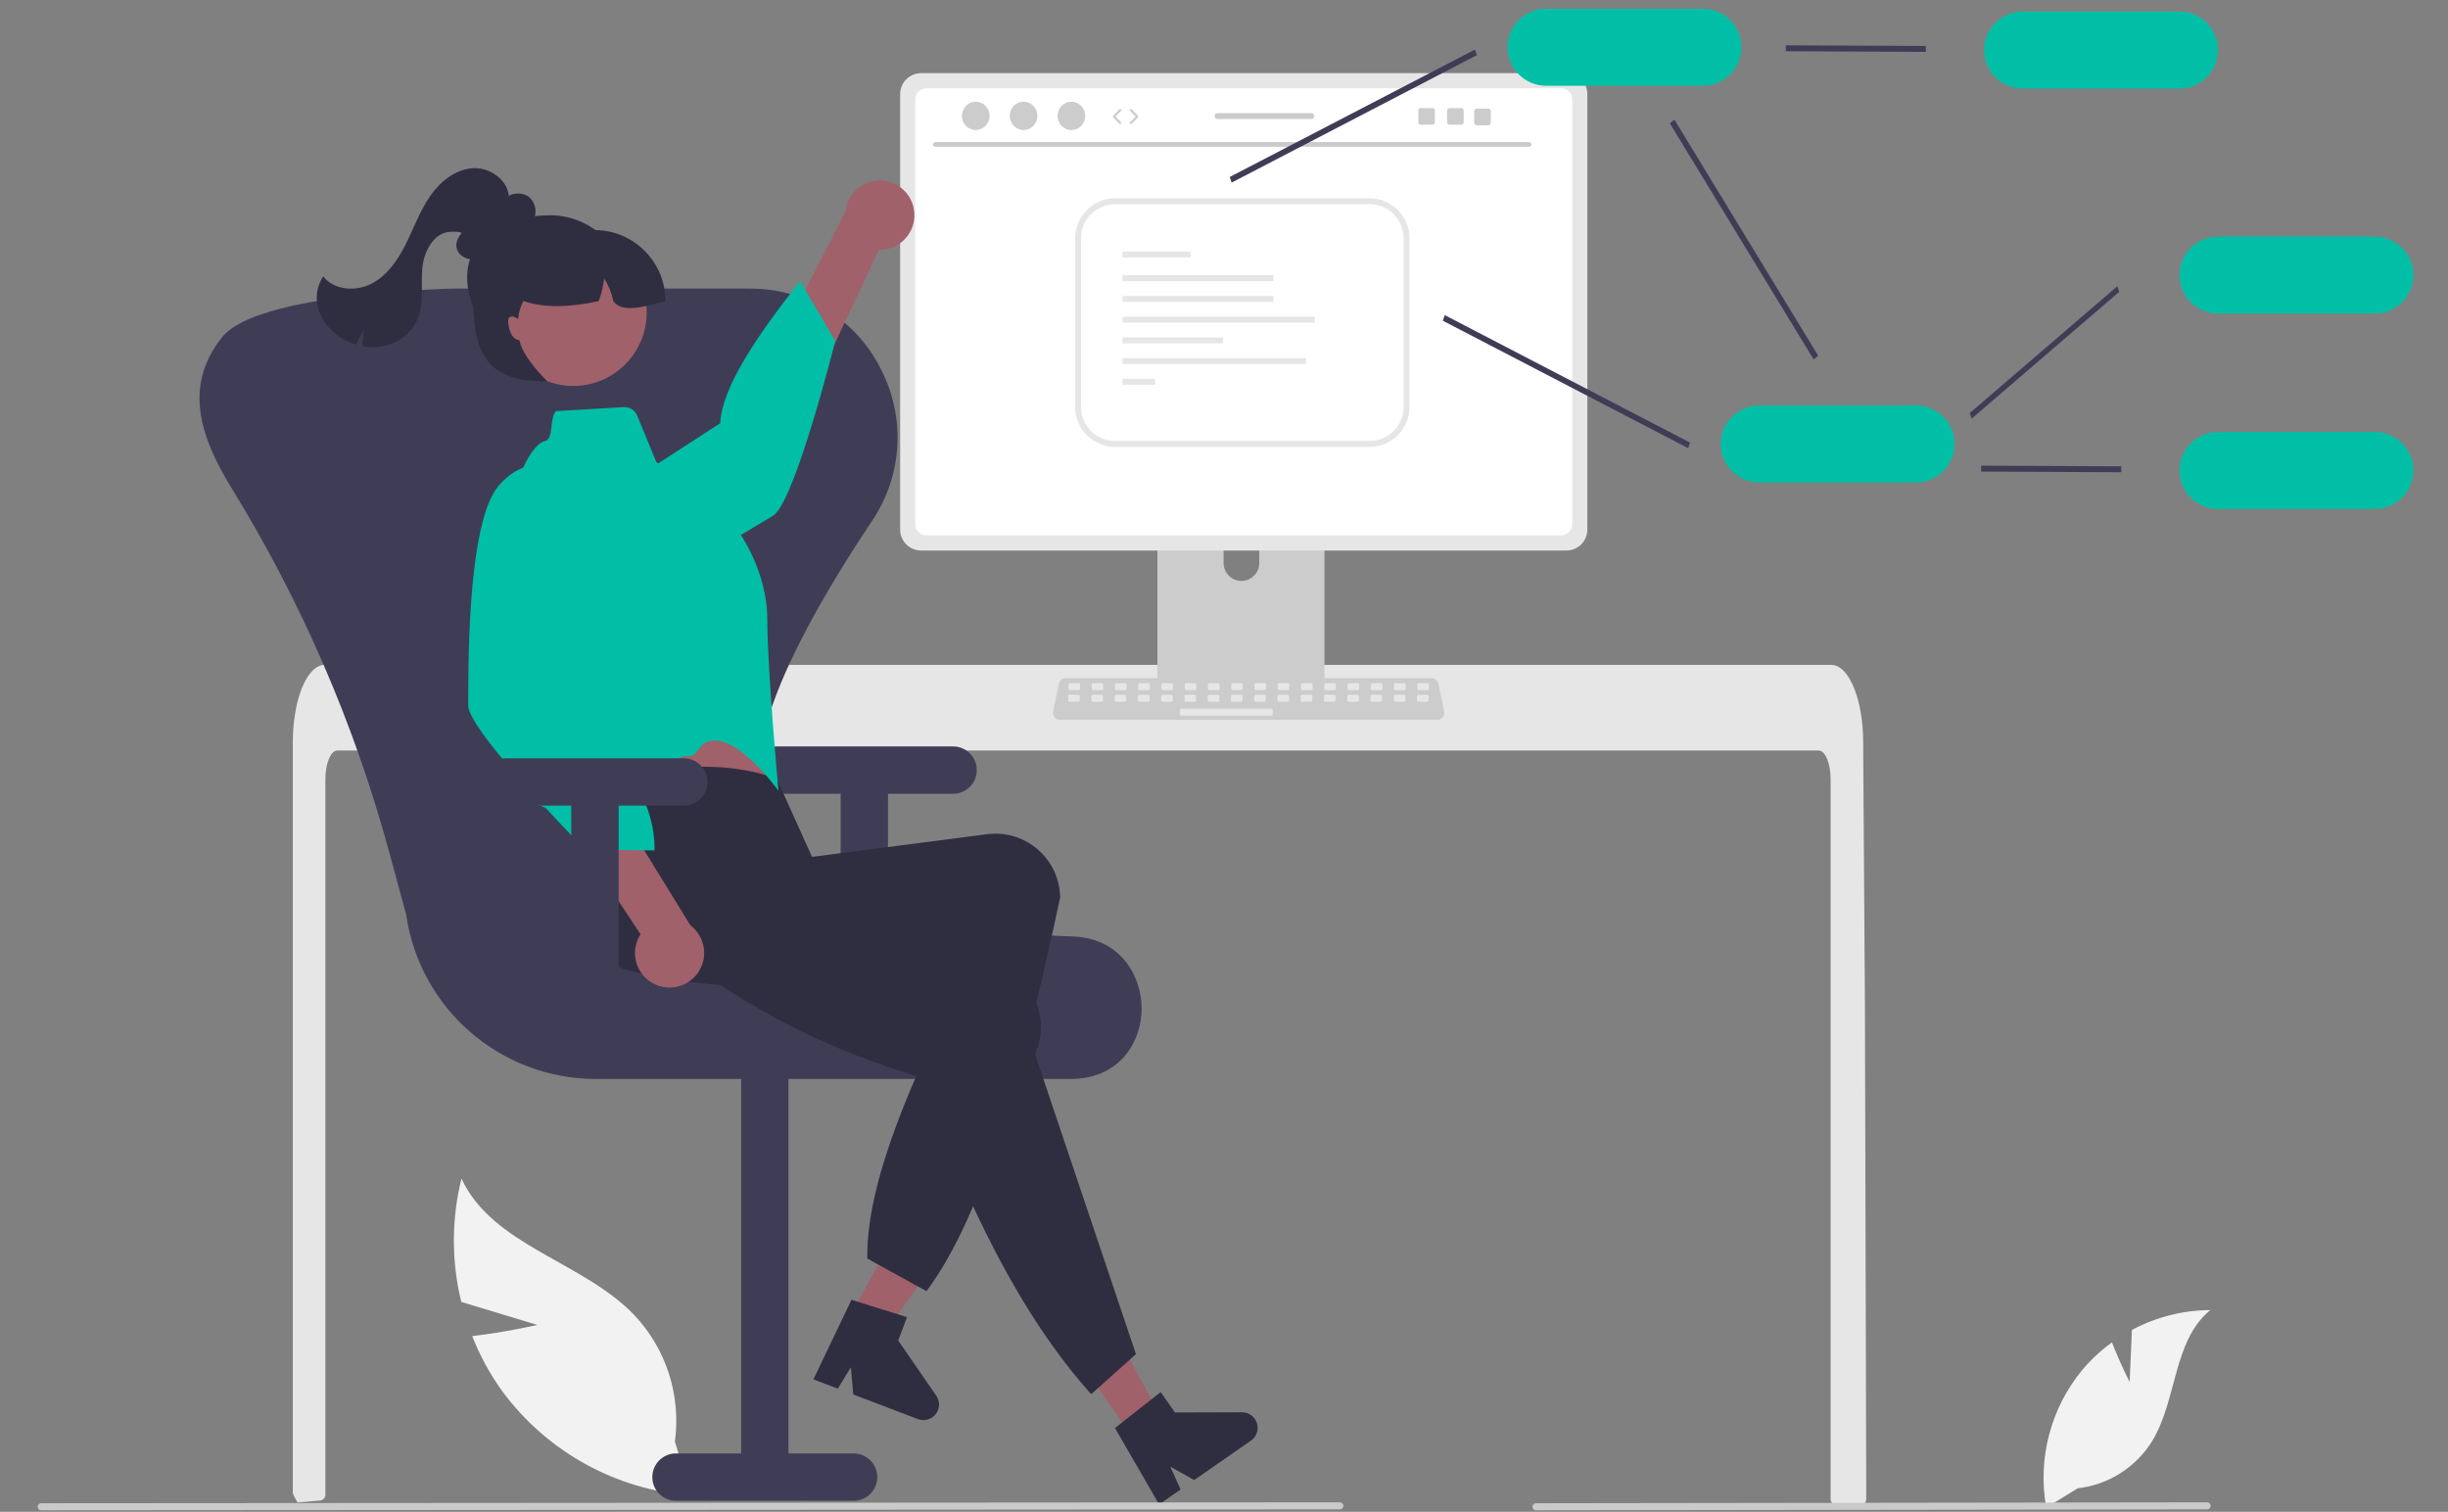 <?xml version="1.0" encoding="UTF-8"?> <svg xmlns="http://www.w3.org/2000/svg" width="217" height="134" viewBox="0 0 217 134" fill="none"><rect x="0" y="0" width="217" height="134" fill="#808080" stroke="none"/><g clip-path="url(#clip0_2914_16430)"><g clip-path="url(#clip1_2914_16430)"><g clip-path="url(#clip2_2914_16430)"><path d="M188.778 122.492L188.983 117.881C191.121 116.738 193.506 116.134 195.93 116.122C192.593 118.85 193.01 124.109 190.748 127.777C189.301 130.084 186.884 131.607 184.179 131.917L181.386 133.627C180.611 129.304 181.767 124.859 184.551 121.462C185.331 120.528 186.227 119.696 187.216 118.985C187.884 120.749 188.778 122.492 188.778 122.492Z" fill="#F2F2F2"></path><path d="M47.629 117.439L40.891 115.399C40.007 111.809 40.013 108.057 40.908 104.47C43.683 110.428 51.612 111.793 56.181 116.517C59.045 119.525 60.386 123.671 59.825 127.786L61.3 132.556C54.62 132.074 48.485 128.691 44.513 123.298C43.427 121.792 42.535 120.156 41.858 118.427C44.715 118.103 47.629 117.439 47.629 117.439Z" fill="#F2F2F2"></path><path d="M165.431 132.872C165.43 133.012 165.374 133.146 165.276 133.245C165.178 133.343 165.045 133.397 164.906 133.397H162.796C162.508 133.398 162.273 133.165 162.272 132.876V69.076C162.272 67.669 161.799 66.528 161.219 66.525H29.898C29.316 66.528 28.846 67.669 28.843 69.076V132.481C28.842 132.751 28.637 132.977 28.368 133.003C27.943 133.045 27.518 133.082 27.096 133.116C27.085 133.116 27.075 133.119 27.064 133.119C26.833 133.14 26.602 133.155 26.372 133.174H26.369C26.248 132.956 26.133 132.733 26.015 132.51C25.977 132.434 25.957 132.351 25.957 132.266V65.767C25.957 65.379 25.973 64.988 25.999 64.602C26.036 64.072 26.102 63.545 26.196 63.022C26.639 60.585 27.642 58.934 28.78 58.929H162.335C162.501 58.93 162.665 58.965 162.817 59.032C163.041 59.131 163.244 59.272 163.413 59.449C163.643 59.688 163.84 59.957 163.998 60.249C164.56 61.238 164.961 62.713 165.103 64.429C165.103 64.445 165.105 64.46 165.105 64.476C165.142 64.901 165.161 65.334 165.158 65.767L165.195 71.39L165.218 74.743L165.289 85.265L165.315 89.001L165.431 132.872Z" fill="#E6E6E6"></path><path d="M116.692 39.478H103.309C102.914 39.479 102.595 39.799 102.596 40.193V61.334H117.407V40.193C117.407 39.798 117.087 39.478 116.693 39.478H116.692ZM110.045 51.49C109.174 51.486 108.469 50.781 108.465 49.91V47.471C108.465 46.599 109.172 45.891 110.045 45.891C110.918 45.891 111.626 46.599 111.626 47.471V49.91C111.622 50.781 110.916 51.486 110.045 51.49Z" fill="#CCCCCC"></path><path d="M102.551 60.658V62.697C102.551 62.917 102.73 63.096 102.95 63.096H117.055C117.275 63.095 117.453 62.917 117.454 62.697V60.658H102.551Z" fill="#3F3D56"></path><path d="M138.855 6.484H81.647C80.624 6.486 79.795 7.315 79.793 8.338V46.943C79.794 47.966 80.624 48.796 81.647 48.797H138.855C139.878 48.796 140.708 47.966 140.709 46.943V8.338C140.707 7.315 139.878 6.486 138.855 6.484Z" fill="#E6E6E6"></path><path d="M138.377 7.823H82.124C81.576 7.824 81.133 8.269 81.133 8.817V46.464C81.134 47.011 81.577 47.455 82.124 47.456H138.377C138.924 47.455 139.367 47.011 139.368 46.464V8.817C139.368 8.269 138.925 7.824 138.377 7.823Z" fill="white"></path><path d="M127.419 63.806H93.952C93.612 63.806 93.336 63.531 93.336 63.191C93.336 63.148 93.34 63.106 93.349 63.064L93.868 60.598C93.929 60.313 94.18 60.11 94.471 60.109H126.899C127.19 60.11 127.441 60.313 127.502 60.598L128.021 63.064C128.091 63.397 127.878 63.723 127.545 63.793C127.504 63.802 127.461 63.806 127.419 63.806Z" fill="#CCCCCC"></path><path d="M95.612 60.553H94.837C94.766 60.553 94.709 60.61 94.709 60.681V61.043C94.709 61.114 94.766 61.171 94.837 61.171H95.612C95.682 61.171 95.74 61.114 95.74 61.043V60.681C95.74 60.61 95.682 60.553 95.612 60.553Z" fill="#E6E6E6"></path><path d="M97.674 60.553H96.9C96.829 60.553 96.772 60.61 96.772 60.681V61.043C96.772 61.114 96.829 61.171 96.9 61.171H97.674C97.745 61.171 97.802 61.114 97.802 61.043V60.681C97.802 60.61 97.745 60.553 97.674 60.553Z" fill="#E6E6E6"></path><path d="M99.735 60.553H98.96C98.889 60.553 98.832 60.61 98.832 60.681V61.043C98.832 61.114 98.889 61.171 98.96 61.171H99.735C99.805 61.171 99.863 61.114 99.863 61.043V60.681C99.863 60.61 99.805 60.553 99.735 60.553Z" fill="#E6E6E6"></path><path d="M101.797 60.553H101.023C100.952 60.553 100.895 60.61 100.895 60.681V61.043C100.895 61.114 100.952 61.171 101.023 61.171H101.797C101.868 61.171 101.925 61.114 101.925 61.043V60.681C101.925 60.61 101.868 60.553 101.797 60.553Z" fill="#E6E6E6"></path><path d="M103.858 60.553H103.083C103.012 60.553 102.955 60.61 102.955 60.681V61.043C102.955 61.114 103.012 61.171 103.083 61.171H103.858C103.928 61.171 103.986 61.114 103.986 61.043V60.681C103.986 60.61 103.928 60.553 103.858 60.553Z" fill="#E6E6E6"></path><path d="M105.92 60.553H105.146C105.075 60.553 105.018 60.61 105.018 60.681V61.043C105.018 61.114 105.075 61.171 105.146 61.171H105.92C105.991 61.171 106.048 61.114 106.048 61.043V60.681C106.048 60.61 105.991 60.553 105.92 60.553Z" fill="#E6E6E6"></path><path d="M107.981 60.553H107.206C107.135 60.553 107.078 60.61 107.078 60.681V61.043C107.078 61.114 107.135 61.171 107.206 61.171H107.981C108.052 61.171 108.109 61.114 108.109 61.043V60.681C108.109 60.61 108.052 60.553 107.981 60.553Z" fill="#E6E6E6"></path><path d="M110.041 60.553H109.267C109.196 60.553 109.139 60.61 109.139 60.681V61.043C109.139 61.114 109.196 61.171 109.267 61.171H110.041C110.112 61.171 110.169 61.114 110.169 61.043V60.681C110.169 60.61 110.112 60.553 110.041 60.553Z" fill="#E6E6E6"></path><path d="M112.104 60.553H111.329C111.259 60.553 111.201 60.61 111.201 60.681V61.043C111.201 61.114 111.259 61.171 111.329 61.171H112.104C112.175 61.171 112.232 61.114 112.232 61.043V60.681C112.232 60.61 112.175 60.553 112.104 60.553Z" fill="#E6E6E6"></path><path d="M114.164 60.553H113.39C113.319 60.553 113.262 60.61 113.262 60.681V61.043C113.262 61.114 113.319 61.171 113.39 61.171H114.164C114.235 61.171 114.292 61.114 114.292 61.043V60.681C114.292 60.61 114.235 60.553 114.164 60.553Z" fill="#E6E6E6"></path><path d="M116.227 60.553H115.452C115.382 60.553 115.324 60.61 115.324 60.681V61.043C115.324 61.114 115.382 61.171 115.452 61.171H116.227C116.298 61.171 116.355 61.114 116.355 61.043V60.681C116.355 60.61 116.298 60.553 116.227 60.553Z" fill="#E6E6E6"></path><path d="M118.289 60.553H117.515C117.444 60.553 117.387 60.61 117.387 60.681V61.043C117.387 61.114 117.444 61.171 117.515 61.171H118.289C118.36 61.171 118.417 61.114 118.417 61.043V60.681C118.417 60.61 118.36 60.553 118.289 60.553Z" fill="#E6E6E6"></path><path d="M120.35 60.553H119.575C119.505 60.553 119.447 60.61 119.447 60.681V61.043C119.447 61.114 119.505 61.171 119.575 61.171H120.35C120.421 61.171 120.478 61.114 120.478 61.043V60.681C120.478 60.61 120.421 60.553 120.35 60.553Z" fill="#E6E6E6"></path><path d="M122.412 60.553H121.638C121.567 60.553 121.51 60.61 121.51 60.681V61.043C121.51 61.114 121.567 61.171 121.638 61.171H122.412C122.483 61.171 122.541 61.114 122.541 61.043V60.681C122.541 60.61 122.483 60.553 122.412 60.553Z" fill="#E6E6E6"></path><path d="M124.473 60.553H123.698C123.628 60.553 123.57 60.61 123.57 60.681V61.043C123.57 61.114 123.628 61.171 123.698 61.171H124.473C124.544 61.171 124.601 61.114 124.601 61.043V60.681C124.601 60.61 124.544 60.553 124.473 60.553Z" fill="#E6E6E6"></path><path d="M126.535 60.553H125.761C125.69 60.553 125.633 60.61 125.633 60.681V61.043C125.633 61.114 125.69 61.171 125.761 61.171H126.535C126.606 61.171 126.664 61.114 126.664 61.043V60.681C126.664 60.61 126.606 60.553 126.535 60.553Z" fill="#E6E6E6"></path><path d="M95.588 61.584H94.814C94.743 61.584 94.686 61.641 94.686 61.712V62.074C94.686 62.145 94.743 62.202 94.814 62.202H95.588C95.659 62.202 95.716 62.145 95.716 62.074V61.712C95.716 61.641 95.659 61.584 95.588 61.584Z" fill="#E6E6E6"></path><path d="M97.649 61.584H96.874C96.803 61.584 96.746 61.641 96.746 61.712V62.074C96.746 62.145 96.803 62.202 96.874 62.202H97.649C97.719 62.202 97.777 62.145 97.777 62.074V61.712C97.777 61.641 97.719 61.584 97.649 61.584Z" fill="#E6E6E6"></path><path d="M99.711 61.584H98.937C98.866 61.584 98.809 61.641 98.809 61.712V62.074C98.809 62.145 98.866 62.202 98.937 62.202H99.711C99.782 62.202 99.839 62.145 99.839 62.074V61.712C99.839 61.641 99.782 61.584 99.711 61.584Z" fill="#E6E6E6"></path><path d="M101.772 61.584H100.997C100.926 61.584 100.869 61.641 100.869 61.712V62.074C100.869 62.145 100.926 62.202 100.997 62.202H101.772C101.843 62.202 101.9 62.145 101.9 62.074V61.712C101.9 61.641 101.843 61.584 101.772 61.584Z" fill="#E6E6E6"></path><path d="M103.834 61.584H103.06C102.989 61.584 102.932 61.641 102.932 61.712V62.074C102.932 62.145 102.989 62.202 103.06 62.202H103.834C103.905 62.202 103.962 62.145 103.962 62.074V61.712C103.962 61.641 103.905 61.584 103.834 61.584Z" fill="#E6E6E6"></path><path d="M105.895 61.584H105.12C105.05 61.584 104.992 61.641 104.992 61.712V62.074C104.992 62.145 105.05 62.202 105.12 62.202H105.895C105.966 62.202 106.023 62.145 106.023 62.074V61.712C106.023 61.641 105.966 61.584 105.895 61.584Z" fill="#E6E6E6"></path><path d="M107.957 61.584H107.183C107.112 61.584 107.055 61.641 107.055 61.712V62.074C107.055 62.145 107.112 62.202 107.183 62.202H107.957C108.028 62.202 108.085 62.145 108.085 62.074V61.712C108.085 61.641 108.028 61.584 107.957 61.584Z" fill="#E6E6E6"></path><path d="M110.018 61.584H109.243C109.173 61.584 109.115 61.641 109.115 61.712V62.074C109.115 62.145 109.173 62.202 109.243 62.202H110.018C110.089 62.202 110.146 62.145 110.146 62.074V61.712C110.146 61.641 110.089 61.584 110.018 61.584Z" fill="#E6E6E6"></path><path d="M112.078 61.584H111.304C111.233 61.584 111.176 61.641 111.176 61.712V62.074C111.176 62.145 111.233 62.202 111.304 62.202H112.078C112.149 62.202 112.207 62.145 112.207 62.074V61.712C112.207 61.641 112.149 61.584 112.078 61.584Z" fill="#E6E6E6"></path><path d="M114.141 61.584H113.366C113.296 61.584 113.238 61.641 113.238 61.712V62.074C113.238 62.145 113.296 62.202 113.366 62.202H114.141C114.212 62.202 114.269 62.145 114.269 62.074V61.712C114.269 61.641 114.212 61.584 114.141 61.584Z" fill="#E6E6E6"></path><path d="M116.203 61.584H115.429C115.358 61.584 115.301 61.641 115.301 61.712V62.074C115.301 62.145 115.358 62.202 115.429 62.202H116.203C116.274 62.202 116.332 62.145 116.332 62.074V61.712C116.332 61.641 116.274 61.584 116.203 61.584Z" fill="#E6E6E6"></path><path d="M118.264 61.584H117.489C117.419 61.584 117.361 61.641 117.361 61.712V62.074C117.361 62.145 117.419 62.202 117.489 62.202H118.264C118.335 62.202 118.392 62.145 118.392 62.074V61.712C118.392 61.641 118.335 61.584 118.264 61.584Z" fill="#E6E6E6"></path><path d="M120.326 61.584H119.552C119.481 61.584 119.424 61.641 119.424 61.712V62.074C119.424 62.145 119.481 62.202 119.552 62.202H120.326C120.397 62.202 120.455 62.145 120.455 62.074V61.712C120.455 61.641 120.397 61.584 120.326 61.584Z" fill="#E6E6E6"></path><path d="M122.387 61.584H121.612C121.542 61.584 121.484 61.641 121.484 61.712V62.074C121.484 62.145 121.542 62.202 121.612 62.202H122.387C122.458 62.202 122.515 62.145 122.515 62.074V61.712C122.515 61.641 122.458 61.584 122.387 61.584Z" fill="#E6E6E6"></path><path d="M124.45 61.584H123.675C123.604 61.584 123.547 61.641 123.547 61.712V62.074C123.547 62.145 123.604 62.202 123.675 62.202H124.45C124.52 62.202 124.578 62.145 124.578 62.074V61.712C124.578 61.641 124.52 61.584 124.45 61.584Z" fill="#E6E6E6"></path><path d="M126.51 61.584H125.736C125.665 61.584 125.607 61.641 125.607 61.712V62.074C125.607 62.145 125.665 62.202 125.736 62.202H126.51C126.581 62.202 126.638 62.145 126.638 62.074V61.712C126.638 61.641 126.581 61.584 126.51 61.584Z" fill="#E6E6E6"></path><path d="M112.698 62.82H104.708C104.637 62.82 104.58 62.878 104.58 62.948V63.311C104.58 63.381 104.637 63.439 104.708 63.439H112.698C112.769 63.439 112.826 63.381 112.826 63.311V62.948C112.826 62.878 112.769 62.82 112.698 62.82Z" fill="#E6E6E6"></path><path d="M135.549 13.011H82.914C82.798 13.008 82.707 12.913 82.709 12.797C82.712 12.685 82.802 12.595 82.914 12.592H135.549C135.664 12.595 135.756 12.691 135.753 12.806C135.751 12.918 135.661 13.008 135.549 13.011Z" fill="#CACACA"></path><path d="M86.496 11.523C87.174 11.523 87.723 10.962 87.723 10.269C87.723 9.577 87.174 9.015 86.496 9.015C85.819 9.015 85.269 9.577 85.269 10.269C85.269 10.962 85.819 11.523 86.496 11.523Z" fill="#CCCCCC"></path><path d="M90.734 11.523C91.412 11.523 91.961 10.962 91.961 10.269C91.961 9.577 91.412 9.015 90.734 9.015C90.057 9.015 89.508 9.577 89.508 10.269C89.508 10.962 90.057 11.523 90.734 11.523Z" fill="#CCCCCC"></path><path d="M94.973 11.523C95.65 11.523 96.2 10.962 96.2 10.269C96.2 9.577 95.65 9.015 94.973 9.015C94.295 9.015 93.746 9.577 93.746 10.269C93.746 10.962 94.295 11.523 94.973 11.523Z" fill="#CCCCCC"></path><path d="M109.178 16.184L109.008 15.687L130.749 4.391L130.918 4.888L109.178 16.184Z" fill="#3F3D56"></path><path d="M174.774 37.107L174.604 36.611L187.686 25.372L187.855 25.868L174.774 37.107Z" fill="#3F3D56"></path><path d="M149.639 39.724L127.898 28.428L128.068 27.931L149.809 39.227L149.639 39.724Z" fill="#3F3D56"></path><path d="M160.769 31.863L148.023 10.939L148.426 10.602L161.171 31.527L160.769 31.863Z" fill="#3F3D56"></path><path d="M170.715 4.599L158.303 4.541V4.017L170.715 4.074V4.599Z" fill="#3F3D56"></path><path d="M193.2 7.853H179.294C177.41 7.853 175.883 6.326 175.883 4.442C175.883 2.558 177.41 1.031 179.294 1.031H193.2C195.084 1.031 196.611 2.558 196.611 4.442C196.611 6.326 195.084 7.853 193.2 7.853Z" fill="#00BFA6"></path><path d="M210.519 27.795H196.612C194.728 27.795 193.201 26.267 193.201 24.384C193.201 22.5 194.728 20.973 196.612 20.973H210.519C212.402 20.973 213.93 22.5 213.93 24.384C213.93 26.267 212.402 27.795 210.519 27.795Z" fill="#00BFA6"></path><path d="M188.032 41.857L175.619 41.8V41.275L188.032 41.332V41.857Z" fill="#3F3D56"></path><path d="M210.519 45.112H196.612C194.728 45.112 193.201 43.585 193.201 41.701C193.201 39.817 194.728 38.29 196.612 38.29H210.519C212.402 38.29 213.93 39.817 213.93 41.701C213.93 43.585 212.402 45.112 210.519 45.112Z" fill="#00BFA6"></path><path d="M169.849 42.761H155.942C154.058 42.761 152.531 41.234 152.531 39.35C152.531 37.466 154.058 35.939 155.942 35.939H169.849C171.733 35.939 173.26 37.466 173.26 39.35C173.26 41.234 171.733 42.761 169.849 42.761Z" fill="#00BFA6"></path><path d="M150.956 7.602H137.05C135.166 7.602 133.639 6.075 133.639 4.191C133.639 2.307 135.166 0.78 137.05 0.78H150.956C152.84 0.78 154.367 2.307 154.367 4.191C154.367 6.075 152.84 7.602 150.956 7.602Z" fill="#00BFA6"></path><path d="M84.487 66.161H68.744C67.584 66.161 66.644 67.101 66.644 68.26C66.644 69.419 67.584 70.359 68.744 70.359H74.516V86.627H78.714V70.359H84.487C85.646 70.359 86.586 69.419 86.586 68.26C86.586 67.101 85.646 66.161 84.487 66.161Z" fill="#3F3D56"></path><path d="M94.877 95.637H52.769C44.331 95.606 37.192 89.392 35.998 81.039L34.508 75.556C31.423 64.195 26.724 53.334 20.554 43.308C17.734 38.728 16.282 34.295 19.579 30.027C19.607 29.991 19.635 29.955 19.662 29.92C22.306 26.478 35.467 25.733 39.757 25.588C39.926 25.582 40.096 25.579 40.267 25.58H66.458C66.629 25.58 66.799 25.582 66.969 25.588C71.681 25.726 75.937 28.438 78.051 32.652C80.306 36.954 80.019 42.146 77.301 46.172C68.101 59.993 65.284 68.658 68.168 74.27C70.958 79.698 79.509 82.474 95.078 83.004C99.262 83.146 101.182 86.404 101.196 89.371C101.209 92.261 99.363 95.452 95.278 95.628C95.146 95.634 95.012 95.637 94.877 95.637Z" fill="#3F3D56"></path><path d="M59.923 133.026H75.666C76.826 133.026 77.766 132.087 77.766 130.927C77.766 129.768 76.826 128.828 75.666 128.828H69.894V93.406H65.696V128.828H59.923C58.764 128.828 57.824 129.768 57.824 130.927C57.824 132.087 58.764 133.026 59.923 133.026Z" fill="#3F3D56"></path><path d="M74.172 118.746L76.884 120.219L84.063 110.293L80.06 108.118L74.172 118.746Z" fill="#A0616A"></path><path d="M75.478 115.209L80.402 116.751L79.618 118.813L82.994 123.713C83.426 124.34 83.268 125.198 82.641 125.63C82.269 125.887 81.793 125.945 81.37 125.784L75.638 123.606L75.425 121.191L74.264 123.084L72.103 122.263L75.478 115.209Z" fill="#2F2E41"></path><path d="M81.024 18.642C81.267 20.307 80.114 21.854 78.448 22.097C78.271 22.123 78.091 22.133 77.912 22.127L67.455 44.376L64.176 39.803L74.94 18.765C75.105 17.081 76.605 15.85 78.289 16.015C79.698 16.153 80.829 17.239 81.024 18.642Z" fill="#A0616A"></path><path d="M46.324 48.875C46.324 48.875 46.044 52.762 50.44 53.525C54.835 54.287 66.586 46.856 68.516 45.715C70.446 44.574 74.043 30.218 74.043 30.218L70.915 24.928C67.053 29.813 64.021 34.317 63.837 37.515L46.324 48.875Z" fill="#00BFA6"></path><path d="M51.398 62.264L52.348 66.343C52.348 66.343 52.357 70.104 53.023 70.797C53.685 71.488 68.23 70.102 68.23 70.102C68.23 70.102 66.688 64.041 66.708 59.455L51.398 62.264Z" fill="#A0616A"></path><path d="M82.125 114.44L76.878 111.554C76.778 104.725 80.885 95.484 85.757 85.805C74.862 87.679 64.583 88.279 55.693 86.012C52.656 85.21 50.825 82.118 51.583 79.07C51.618 78.926 51.658 78.784 51.703 78.643C52.767 75.397 50.381 73.362 52.576 69.791C58.347 67.82 63.83 67.264 68.844 69.004L71.985 75.95L87.556 73.935C90.704 73.559 93.562 75.806 93.938 78.954C93.94 78.969 93.941 78.983 93.943 78.997C93.964 79.166 93.978 79.336 93.984 79.507C90.836 94.266 87.305 107.547 82.125 114.44Z" fill="#2F2E41"></path><path d="M49.285 36.439L55.283 36.085C55.802 36.054 56.282 36.356 56.481 36.836L58.176 40.945L65.221 46.768C65.221 46.768 68.01 50.318 68.017 54.902C68.023 59.486 69.006 70.097 69.006 70.097C69.006 70.097 64.935 64.367 62.423 65.891C61.995 66.15 61.845 66.68 61.397 66.948C61.174 67.082 60.658 66.952 60.432 67.086C56.97 69.141 53.359 71.149 53.022 70.797C52.359 70.106 51.555 66.573 51.555 66.573L46.065 46.399C45.462 44.25 45.852 41.944 47.127 40.112C47.511 39.572 47.913 39.17 48.286 39.103C49.125 38.925 48.679 37.045 49.285 36.439Z" fill="#00BFA6"></path><path d="M100.31 127.292L102.842 125.531L97.106 114.709L93.369 117.308L100.31 127.292Z" fill="#A0616A"></path><path d="M100.695 120.03L96.727 123.577C90.417 116.547 85.647 106.686 81.605 95.488C71.013 92.386 63.026 87.384 56.053 81.444C53.687 79.442 51.914 76.871 53.932 74.432C54.026 74.319 54.124 74.208 54.227 74.102C56.609 71.654 62.65 72.12 66.188 69.877L74.091 78.325L73.594 80.59L88.439 85.619C91.427 86.666 93.001 89.938 91.954 92.926C91.949 92.941 91.943 92.955 91.938 92.97C91.883 93.131 91.82 93.289 91.751 93.445L100.695 120.03Z" fill="#2F2E41"></path><path d="M98.836 126.578L102.889 123.386L104.149 125.197L110.099 125.179C110.86 125.177 111.479 125.792 111.482 126.553C111.483 127.006 111.262 127.431 110.89 127.689L105.856 131.189L103.742 130L104.649 132.028L102.751 133.347L98.836 126.578Z" fill="#2F2E41"></path><path d="M58.143 87.281C56.593 86.623 55.87 84.834 56.528 83.285C56.598 83.12 56.683 82.961 56.781 82.811L43.201 62.318L48.813 61.892L61.198 82.018C62.551 83.034 62.824 84.955 61.808 86.308C60.958 87.441 59.442 87.843 58.143 87.281Z" fill="#A0616A"></path><path d="M50.334 41.924C50.334 41.924 47.158 39.666 44.223 43.026C41.288 46.386 41.533 60.287 41.506 62.529C41.497 63.231 42.511 64.746 43.908 66.496C44.535 67.281 45.239 68.114 45.962 68.942C46.381 69.421 46.02 70.418 46.441 70.884C46.859 71.347 48.058 71.278 48.456 71.708C50.343 73.749 51.877 75.302 51.877 75.302L58.022 75.377C58.091 70.809 54.963 66.731 50.944 62.79L50.334 41.924Z" fill="#00BFA6"></path><path d="M44.14 22.035C43.558 22.455 42.946 22.887 42.236 22.991C41.526 23.095 40.695 22.752 40.498 22.062C40.258 21.218 41.02 20.45 41.705 19.902L43.876 18.163C44.274 17.81 44.723 17.52 45.208 17.302C45.701 17.085 46.266 17.104 46.744 17.354C47.218 17.674 47.493 18.218 47.469 18.79C47.438 19.354 47.252 19.898 46.931 20.363C46.117 21.633 44.819 22.515 43.339 22.805" fill="#2F2E41"></path><path d="M60.61 67.21H44.867C43.707 67.21 42.768 68.15 42.768 69.309C42.768 70.469 43.707 71.409 44.867 71.409H50.639V87.677H54.837V71.409H60.61C61.769 71.409 62.709 70.469 62.709 69.309C62.709 68.15 61.769 67.21 60.61 67.21Z" fill="#3F3D56"></path><path d="M45.105 17.631C45.168 16.057 43.491 14.811 41.919 14.909C40.348 15.008 38.997 16.113 38.106 17.412C37.215 18.709 36.679 20.212 35.978 21.621C35.276 23.03 34.341 24.409 32.946 25.139C31.552 25.868 29.61 25.738 28.647 24.494C28.039 25.415 27.907 26.572 28.291 27.607C28.685 28.629 29.421 29.483 30.373 30.024C30.753 30.249 31.158 30.427 31.579 30.554C31.753 30.084 31.998 29.644 32.305 29.249C32.167 29.717 32.114 30.206 32.149 30.694C32.799 30.818 33.468 30.808 34.114 30.663C35.401 30.375 36.476 29.498 37.017 28.296C37.606 26.9 37.306 25.309 37.432 23.8C37.557 22.29 38.467 20.567 39.981 20.543C41.135 20.523 40.982 20.619 41.713 21.511" fill="#2F2E41"></path><path d="M55.579 25.901C55.579 29.669 52.525 32.723 48.757 32.723C44.989 32.723 41.41 28.357 41.41 24.589C41.41 20.822 44.989 19.079 48.757 19.079C52.525 19.079 55.579 22.133 55.579 25.901Z" fill="#2F2E41"></path><path d="M52.121 34.077C55.642 33.356 57.913 29.917 57.192 26.395C56.472 22.874 53.033 20.603 49.511 21.324C45.99 22.044 43.719 25.483 44.44 29.005C45.16 32.526 48.599 34.797 52.121 34.077Z" fill="#A0616A"></path><path d="M58.991 26.688C57.064 27.214 55.119 27.765 54.367 26.688C54.221 25.973 53.945 25.292 53.551 24.678C53.477 25.366 53.316 26.041 53.071 26.688C50.637 27.217 48.362 27.343 46.396 26.688C46.126 27.177 45.969 27.72 45.937 28.278C45.84 28.217 45.738 28.163 45.633 28.118C45.506 28.046 45.355 28.033 45.218 28.081C45.123 28.138 45.06 28.236 45.047 28.346C45.034 28.456 45.04 28.567 45.063 28.674C45.091 29.049 45.203 29.414 45.391 29.739C45.542 29.966 45.781 30.12 46.05 30.162C46.323 31.697 48.495 33.772 48.495 33.772C41.935 34.035 41.935 29.585 41.935 25.376L42.723 23.802H45.347V20.391H52.693C56.171 20.392 58.99 23.21 58.991 26.688Z" fill="#2F2E41"></path><path d="M118.772 133.786L3.65 133.867C3.477 133.867 3.337 133.728 3.336 133.556C3.335 133.383 3.474 133.243 3.647 133.242H3.65L118.772 133.161C118.944 133.162 119.084 133.302 119.083 133.475C119.083 133.646 118.943 133.785 118.772 133.786Z" fill="#CACACA"></path><path d="M195.65 133.786L136.154 133.867C135.981 133.867 135.841 133.728 135.84 133.556C135.839 133.383 135.978 133.243 136.151 133.242H136.154L195.65 133.161C195.822 133.161 195.963 133.3 195.963 133.473C195.964 133.645 195.824 133.785 195.652 133.786H195.65Z" fill="#CACACA"></path><path d="M121.402 39.613H98.849C96.89 39.611 95.303 38.024 95.301 36.065V21.121C95.303 19.162 96.89 17.575 98.849 17.573H121.402C123.361 17.575 124.948 19.162 124.95 21.121V36.065C124.948 38.024 123.361 39.611 121.402 39.613ZM98.849 18.098C97.18 18.099 95.827 19.452 95.826 21.121V36.065C95.827 37.734 97.18 39.087 98.849 39.088H121.402C123.071 39.087 124.424 37.734 124.426 36.065V21.121C124.424 19.452 123.071 18.099 121.402 18.098L98.849 18.098Z" fill="#E6E6E6"></path><path d="M105.533 22.295H99.5V22.82H105.533V22.295Z" fill="#E6E6E6"></path><path d="M112.882 24.394H99.5V24.919H112.882V24.394Z" fill="#E6E6E6"></path><path d="M112.882 26.231H99.5V26.756H112.882V26.231Z" fill="#E6E6E6"></path><path d="M116.555 28.068H99.5V28.593H116.555V28.068Z" fill="#E6E6E6"></path><path d="M108.421 29.904H99.5V30.429H108.421V29.904Z" fill="#E6E6E6"></path><path d="M115.768 31.741H99.5V32.266H115.768V31.741Z" fill="#E6E6E6"></path><path d="M102.386 33.578H99.5V34.103H102.386V33.578Z" fill="#E6E6E6"></path><path d="M99.305 11.001C99.279 11.001 99.254 10.992 99.234 10.972L98.674 10.4C98.637 10.361 98.637 10.3 98.674 10.262L99.234 9.69C99.272 9.651 99.335 9.651 99.373 9.689C99.412 9.726 99.412 9.789 99.375 9.827L98.882 10.331L99.375 10.835C99.412 10.873 99.412 10.935 99.373 10.973C99.354 10.992 99.329 11.001 99.305 11.001Z" fill="#CCCCCC"></path><path d="M100.245 11.002C100.22 11.002 100.195 10.992 100.176 10.973C100.137 10.936 100.137 10.873 100.174 10.835L100.667 10.331L100.174 9.827C100.137 9.789 100.137 9.727 100.176 9.689C100.215 9.651 100.277 9.651 100.315 9.69L100.875 10.262C100.912 10.301 100.912 10.361 100.875 10.4L100.315 10.972C100.296 10.992 100.27 11.002 100.245 11.002Z" fill="#CCCCCC"></path><path d="M129.531 9.581H128.49C128.372 9.581 128.275 9.677 128.275 9.796V10.838C128.275 10.957 128.372 11.053 128.49 11.053H129.531C129.65 11.053 129.747 10.957 129.747 10.838V9.796C129.747 9.677 129.65 9.581 129.531 9.581Z" fill="#CCCCCC"></path><path d="M126.98 9.581H125.939C125.821 9.581 125.725 9.677 125.725 9.796V10.838C125.725 10.957 125.821 11.053 125.939 11.053H126.98C127.099 11.053 127.196 10.957 127.196 10.838V9.796C127.196 9.677 127.099 9.581 126.98 9.581Z" fill="#CCCCCC"></path><path d="M131.936 9.63H130.895C130.776 9.63 130.68 9.727 130.68 9.845V10.887C130.68 11.006 130.776 11.102 130.895 11.102H131.936C132.054 11.102 132.151 11.006 132.151 10.887V9.845C132.151 9.727 132.054 9.63 131.936 9.63Z" fill="#CCCCCC"></path><path d="M116.245 10.027H107.924C107.779 10.027 107.662 10.145 107.662 10.289C107.662 10.433 107.779 10.551 107.924 10.551H116.245C116.389 10.551 116.507 10.433 116.507 10.289C116.507 10.145 116.389 10.027 116.245 10.027Z" fill="#CCCCCC"></path></g></g></g><defs><clipPath id="clip0_2914_16430"><rect width="216.266" height="133.087" fill="white" transform="translate(0.5 0.78)"></rect></clipPath><clipPath id="clip1_2914_16430"><rect width="216.266" height="133.087" fill="white" transform="translate(0.5 0.78)"></rect></clipPath><clipPath id="clip2_2914_16430"><rect width="210.594" height="133.087" fill="white" transform="translate(3.336 0.78)"></rect></clipPath></defs></svg> 